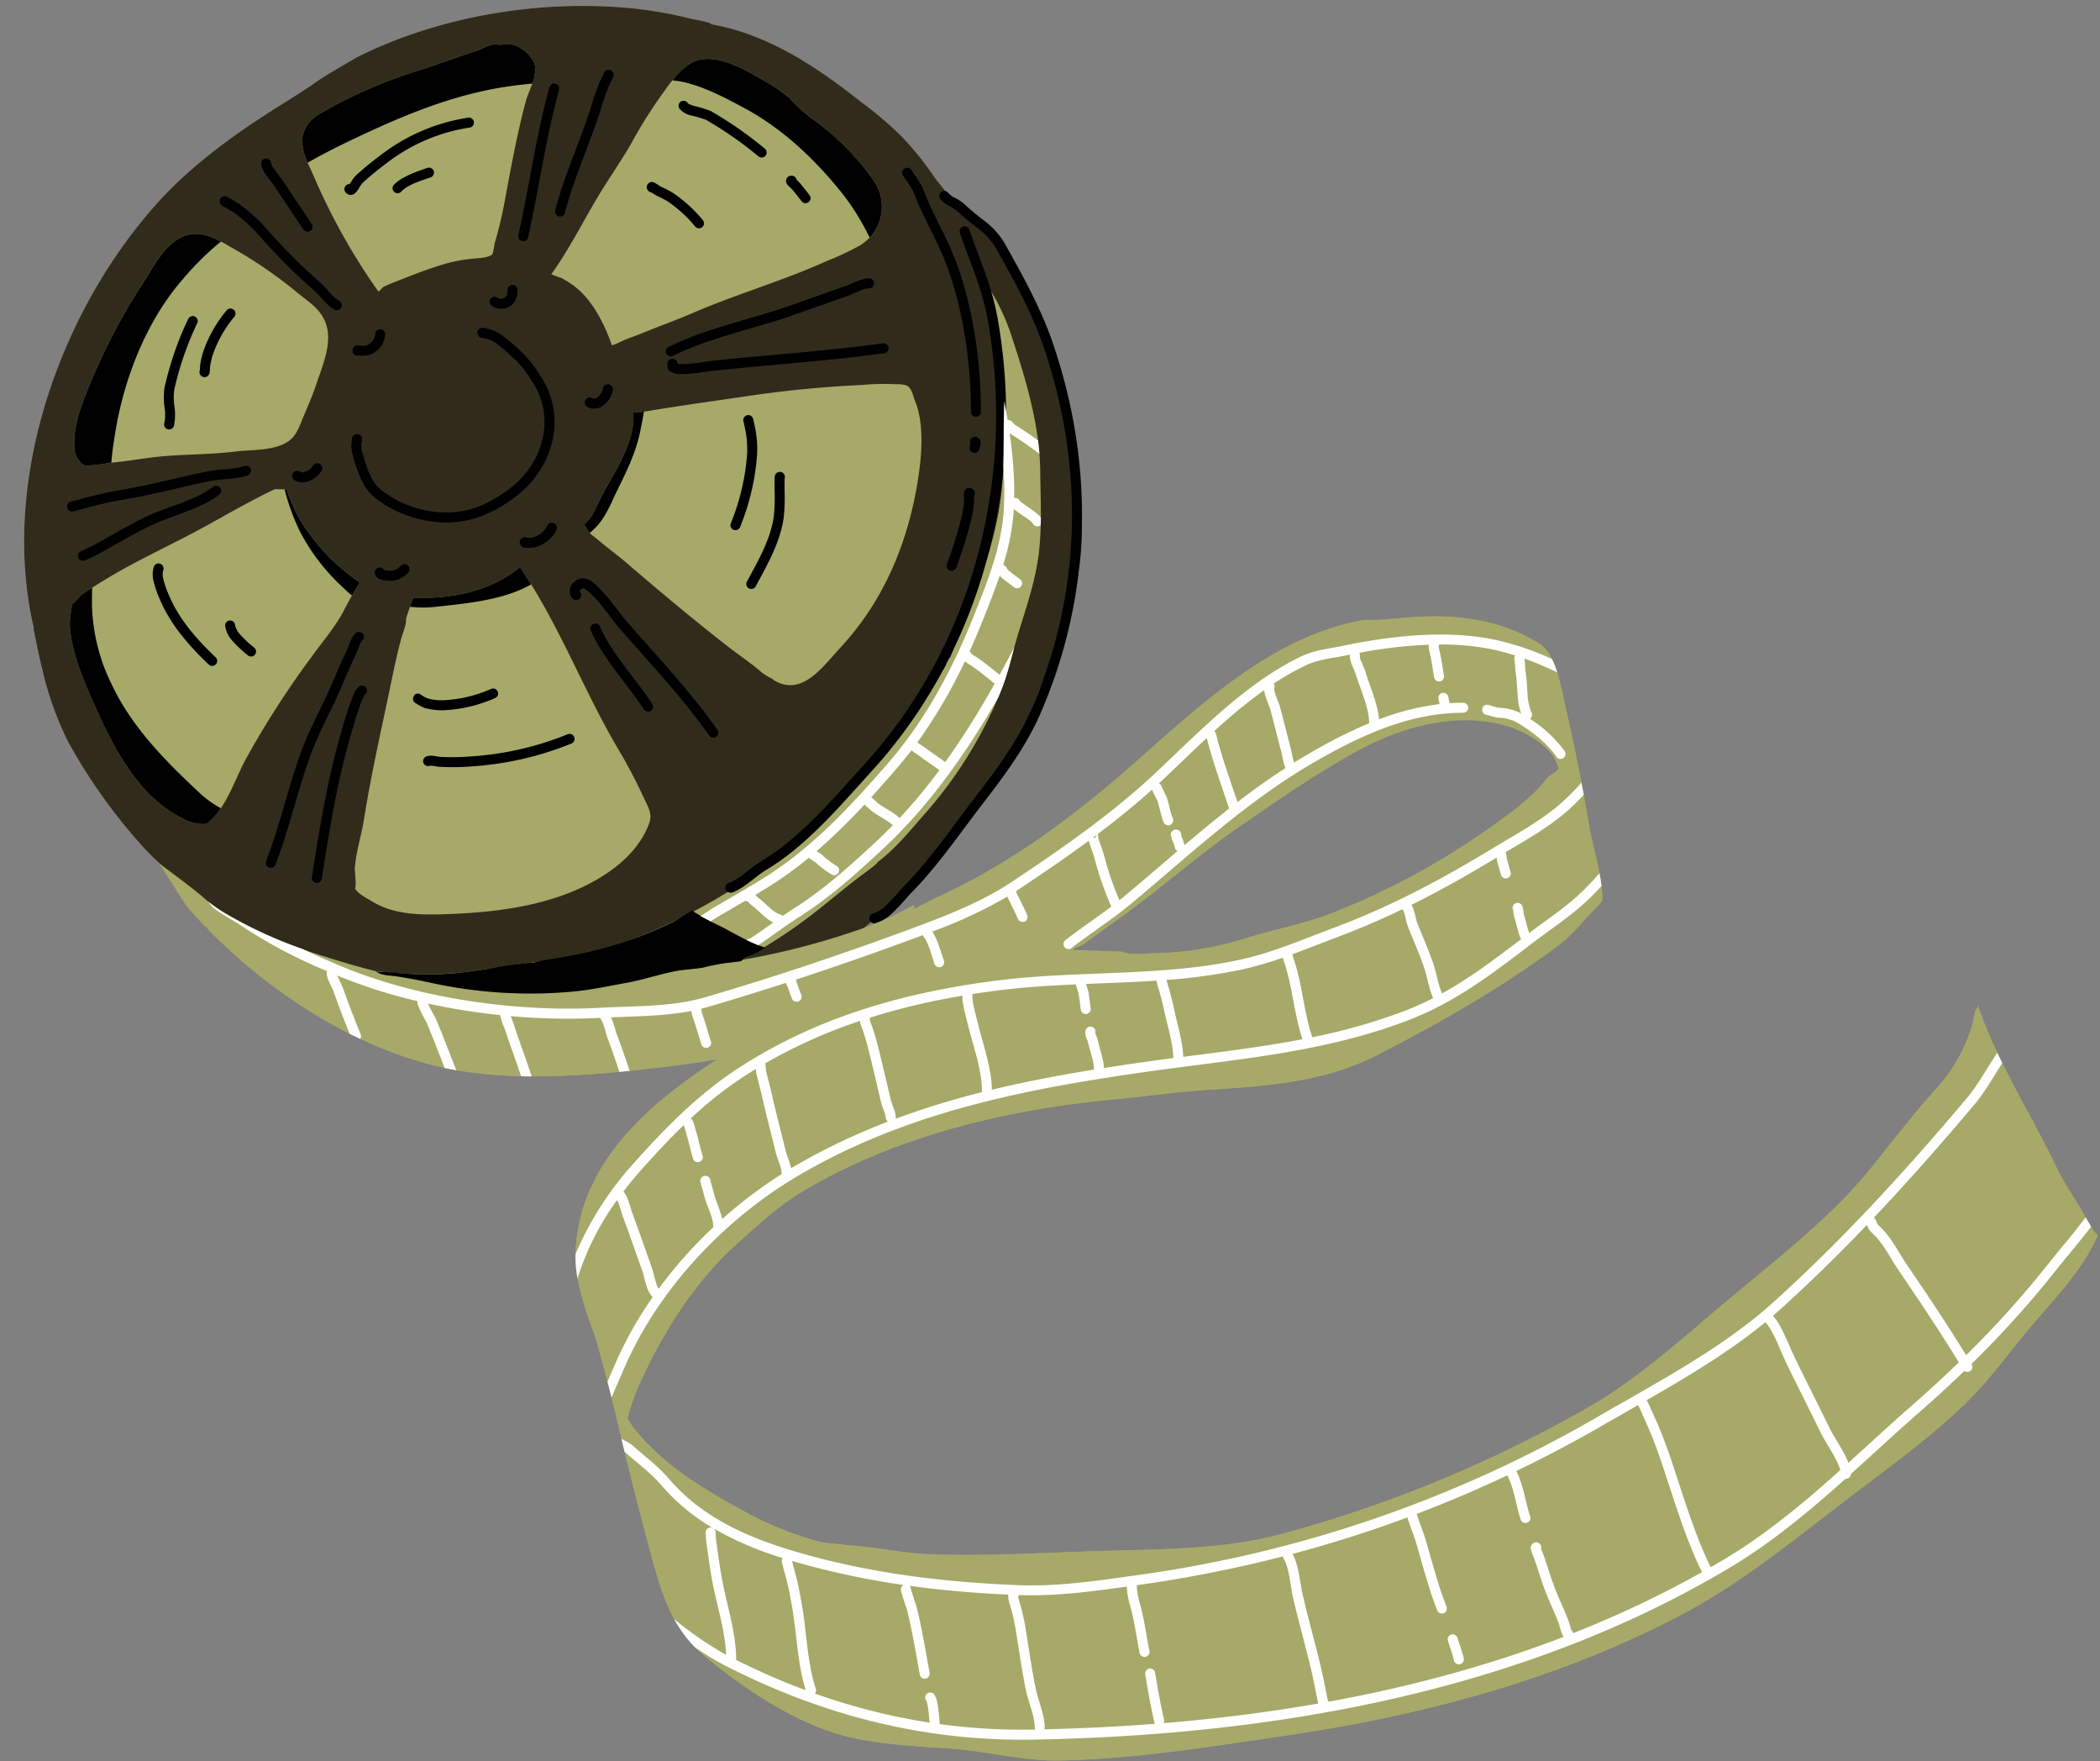<?xml version="1.0" encoding="UTF-8" standalone="no"?><svg xmlns="http://www.w3.org/2000/svg" xmlns:xlink="http://www.w3.org/1999/xlink" data-name="Layer 1" fill="#000000" height="415.9" preserveAspectRatio="xMidYMid meet" version="1" viewBox="-5.7 -1.4 496.0 415.9" width="496" zoomAndPan="magnify"><rect x="-5.7" y="-1.4" width="496.0" height="415.9" fill="#808080" stroke="none"/><g id="change1_1"><path d="M488.7,289.135c-.168-.3-.342-.587-.515-.881l0,0-.454-.768c-.34-.572-.679-1.146-1-1.727-2.139-3.836-4.746-7.393-6.639-11.364-4.026-8.443-8.961-16.778-13.144-25.333q-.315-.642-.622-1.285a108.223,108.223,0,0,1-4.816-11.557c-.122.367-.63.885-.717,1.285-.232,1.087-.406,2.18-.7,3.257a39,39,0,0,1-8.79,15.286c-5.428,6.02-10.456,12.666-15.566,18.954-9.541,11.737-23.319,22.158-34.907,31.931-9.886,8.339-20.158,17.629-31.432,24.013a304.807,304.807,0,0,1-72.768,29.994c-13.23,3.522-27.7,3.5-41.269,3.887-13.6.386-27.359,1.287-40.957.835-6.189-.206-12.165-1.525-18.3-2.047-.659-.055-1.591-.072-2.256-.182-2.18-.361-4.329-.292-6.5-.885a81.906,81.906,0,0,1-17.3-7.064c-7.154-3.9-15.245-8.629-21.125-14.317a48.739,48.739,0,0,1-5.134-5.585c-.405-.538-.826-1.352-1.291-2.073.06-.2.11-.368.136-.478a49.385,49.385,0,0,1,3.45-9.162c5.21-11.341,12.756-23.028,22.172-31.462,4.964-4.445,9.928-9.078,15.69-12.516,21.771-12.988,48.042-19.3,73.1-21.632,7.338-.682,14.707-1.78,22.044-2.265,14.007-.928,27.57-1.671,40.353-8.191,14.724-7.512,29.414-15.9,42.718-25.784,3.178-2.361,5.522-5.224,8.156-8.116.232-.255,2.452-2.372,2.452-2.777a30.758,30.758,0,0,0-.4-4.7l-.049-.3q-.1-.594-.21-1.186c-.008-.042-.014-.084-.023-.127h0c-.717-3.769-1.824-7.536-2.439-11.224q-.607-3.65-1.281-7.288h0q-.267-1.446-.543-2.89h0q-1.719-8.982-3.782-17.883a81.445,81.445,0,0,0-2.21-8.946l-.016-.047c-.184-.525-.383-1.036-.6-1.529l-.023-.055q-.162-.368-.336-.717l-.005-.011h0a8.693,8.693,0,0,0-2.966-3.607c-8.781-5.49-18.351-6.849-28.667-6.357-3.117.148-6.194.549-9.306.723-1.032.056-2.085,0-3.12,0-.18,0-1.36.176-1.346.193-21.292,4.259-37.8,20.069-53.427,33.821-14.311,12.594-29.274,23.73-46.655,31.632-1.636.743-3.348,1.744-5.062,2.577a3.447,3.447,0,0,0-.227-.9,14.329,14.329,0,0,1-2.682,1.476,60.891,60.891,0,0,1-8.964,3.92q.8-.669,1.6-1.345a1.179,1.179,0,0,0,1.026.266,9.608,9.608,0,0,0,4.059-2.442c1.757-1.6,3.4-3.668,4.566-4.856,6.4-6.555,11.618-14.314,17.211-21.538,4.973-6.426,9.918-13.221,13.18-20.736a117.471,117.471,0,0,0,9.035-33.783,57.361,57.361,0,0,0,.716-9.189c0-.337-.012-.673-.018-1.009A124.432,124.432,0,0,0,243,79.7c-2.849-8.34-7.127-15.987-11.369-23.57a17.978,17.978,0,0,0-4.6-5.2,61.632,61.632,0,0,1-4.872-4.054,10.875,10.875,0,0,0-2.329-1.557,4.613,4.613,0,0,1-1.542-1.129,1.166,1.166,0,0,0-.664-.451c-.088-.086-.18-.17-.267-.256.024-.028-2.107-2.676-2.285-2.946a72.328,72.328,0,0,0-7.854-9.76,85.558,85.558,0,0,0-9.445-8.029c-10.431-8.282-22.09-16.084-35.485-18.418-.032-.488-3.991-1.11-4.482-1.236A98.318,98.318,0,0,0,142.071.428C120.889-1.386,97.6,2.576,78.528,12.159l-5.935,3.49c-1.1.66-2.249,1.353-3.3,2.092-3.212,2.267-6.5,4.284-9.83,6.38C49.274,30.54,39.129,37.91,31.075,46.971,8,72.932-5.731,112.857,2.315,147.053c-.227-.295.072.742.124,1.109.1.7.281,1.393.42,2.087.42,2.1.871,4.183,1.395,6.262a76.334,76.334,0,0,0,6.127,17.245A131.381,131.381,0,0,0,28.275,198.8a46.914,46.914,0,0,0,4.445,4.315l-.858-.625c1.312,1.614,5.727,9.223,7.129,10.794A129.072,129.072,0,0,0,76.876,242.7v0c.052.026.1.05.157.075q1.14.57,2.293,1.112l.026.012h0a99.362,99.362,0,0,0,15.6,5.819c1.434.4,2.89.746,4.362,1.057v0c.08.017.161.03.242.047q1.191.248,2.4.461c.034.006.068.014.105.02h0a103.968,103.968,0,0,0,15.322,1.425h.17q1.114.024,2.233.033h.1A205.641,205.641,0,0,0,140.6,251.7h0l.639-.062.326-.032.695-.069.75-.076h0c2.986-.307,5.922-.643,8.782-.982,3.992-.473,7.961-1.073,11.92-1.732-16.629,10.764-32.854,25-33.47,45.845v.167l0,.006V295c0,.346,0,.693.006,1.039,0,.15.012.3.019.45.014.3.031.6.053.895q.019.245.042.489c.029.294.061.589.1.884.019.153.037.307.059.461.047.344.1.688.161,1.032.012.075.021.151.035.226v0a84.566,84.566,0,0,0,4.076,13.532c.267.854.533,1.707.767,2.566.767,2.8,1.528,5.619,2.265,8.446.114.439.225.879.338,1.318.664,2.577,1.308,5.158,1.91,7.733.331,1.417.674,2.831,1.012,4.246l-.011-.007.39,1.627.368,1.5h0q2.9,11.936,6.111,23.782c1.521,5.627,2.973,10.929,5.6,15.7l-.016-.012q.246.447.5.886l.088.143q.318.532.659,1.054c.068.105.136.21.2.315.252.377.512.75.784,1.119.052.075.112.148.168.222q.363.484.752.959c.069.085.137.17.207.254q.454.543.942,1.072c.074.08.15.157.226.239.127.135.251.271.382.406l.05.033c.206.21.4.42.618.63a110.941,110.941,0,0,0,10.481,8.2c7.48,5.315,17.1,10.59,26.05,12.529,7.346,1.592,15.319,2.022,22.811,2.519,8.741.577,17.6,3.027,26.367,2.833,17.834-.388,35.114-3.237,52.737-5.811,32.483-4.741,64.688-13.23,93.859-28.592,14.315-7.537,26.765-17.878,39.576-27.606,9.14-6.941,18.3-13.6,26.688-21.453,6.3-5.9,11.418-13.35,17.041-19.88,5.714-6.637,11.261-12.419,14.946-20.34C490.25,290.533,489,289.654,488.7,289.135ZM360.889,176.725c.337.43,1.743,3.03,1.445,3.482-.56.847-2.061,1.43-2.741,2.305-3.442,4.432-8.141,7.785-12.669,11.031a173.445,173.445,0,0,1-38.081,20.7c-6.582,2.566-13.524,3.8-20.211,5.918a78.164,78.164,0,0,1-21.641,3.558c-2.156.027-5.615.593-7.661-.378l-11.754-.411c.715-.659,1.931-.832,2.749-1.445,3.223-2.41,6.534-4.7,9.781-7.076,9.124-6.665,17.643-14.213,26.984-20.644,8.954-6.165,17.867-12.364,27.392-17.635,10.8-5.979,24.453-9.82,36.588-5.834C354.392,171.385,358.7,173.935,360.889,176.725Zm100.626,59.493-.125-.368a.266.266,0,0,1,.133.351Z" fill="#a7a968"/></g><g id="change2_1"><path d="M72.593,15.649c-1.1.66-2.249,1.353-3.3,2.092-3.212,2.267-6.5,4.284-9.83,6.38C49.274,30.54,39.129,37.91,31.075,46.971,8,72.932-5.731,112.857,2.315,147.053c-.227-.295.072.742.124,1.109.1.7.281,1.393.42,2.087.42,2.1.871,4.183,1.395,6.262a76.334,76.334,0,0,0,6.127,17.245A131.381,131.381,0,0,0,28.275,198.8a61.354,61.354,0,0,0,7.58,6.911c1.813,1.45,3.118,5.9,4.427,7.891.621.945,1.961,1.89,2.414,2.867-.58.532,1.158,1.814,1.5,2.154,2.041,2.008,4.678,3.756,6.922,5.551a106.5,106.5,0,0,0,32.595,17.552c31.963,10.607,69.782,1.154,99.266-12.719a23.9,23.9,0,0,0,3.054-1.795c2.571-1.986,5.267-3.8,7.819-5.811,11.026-8.69,21.378-18.509,29.66-29.9,4.012-5.513,8.107-10.87,11.1-17.038,2.345-4.835,3.8-10.032,6.055-14.882,4.966-10.661,9.248-23.676,9.154-35.521a137.891,137.891,0,0,0-6.151-39.383A120.316,120.316,0,0,0,231.55,57.737c-3.425-5.727-9.544-9.67-14.2-14.256.025-.027-2.106-2.676-2.284-2.946a72.391,72.391,0,0,0-7.854-9.76,85.569,85.569,0,0,0-9.446-8.029c-10.431-8.286-22.09-16.089-35.485-18.422-.032-.488-3.991-1.11-4.482-1.236A98.318,98.318,0,0,0,142.071.428C120.889-1.386,97.6,2.576,78.528,12.159" fill="#312b1c" fill-rule="evenodd"/></g><g id="change1_2"><path d="M91.866,139.723c8.888.389,18.232-1.411,25.24-7.189,9.276,13.511,15,29.144,23.351,43.2a119.612,119.612,0,0,1,5.869,11.187c1.159,2.53,2.2,3.859,1.179,6.448-2.323,5.917-7.313,10.158-12.7,13.2-10.777,6.093-23.956,7.582-36.121,7.935-5.537.161-11.525,0-16.368-2.975-1.213-.745-3.523-1.811-4.178-3.2.439-.56-.091-3.883-.031-4.733.279-3.911,1.569-7.749,2.179-11.61,1.8-11.362,4.446-22.669,6.755-33.939.588-2.872,1.256-5.772,2.012-8.606.332-1.243,1.312-3.45,1.15-4.785Zm-29.6-25.562c-.234.7.38,1.76.63,2.376a29.18,29.18,0,0,0,2.248,4.768,48.229,48.229,0,0,0,14.142,14.823c-.014-.024-1.126,1.871-1.2,1.994-.827,1.417-1.637,2.809-2.371,4.279-1.919,3.843-5.076,7.531-7.6,10.991a219.165,219.165,0,0,0-15.745,24.436c-2.637,4.872-4.558,11.466-8.99,15.121-.8.656-3.9-.116-4.7-.491a31.418,31.418,0,0,1-10.448-7.752c-5.551-6.419-8.838-13.388-12.243-21.082-2.379-5.374-4.958-11.75-5.195-17.677a34.482,34.482,0,0,1,.581-4.775c.7-.288,1.657-1.808,2.4-2.3,2.948-1.928,5.944-3.815,9.02-5.541,6.4-3.59,13.09-6.664,19.531-10.189,5.61-3.068,11.106-6.281,16.873-9.028Zm69.87,8.122c.454.11,1-.735,1.232-1,1.228-1.388,1.909-3.323,2.744-4.951,3.151-6.135,8.229-12.982,7.781-20.266-.012-.207,1.264-.128,1.438-.145,1.684-.172,3.41-.491,5.081-.757,7.087-1.132,14.223-2.12,21.332-3.161,8.7-1.275,17.355-2.086,26.141-2.494a54.276,54.276,0,0,1,7.961-.177,7.978,7.978,0,0,1,2.571.282c1.264.6,1.549,2.571,2.019,3.706,1.827,4.412,1.694,10.5,1.137,15.184-1.917,16.058-7.748,31.216-18.9,43.161-4.036,4.322-8.926,11.567-15.565,7.573-.052-.029-.549-.43-.668-.486a11.783,11.783,0,0,1-2.6-1.68c-2.374-2.041-5.022-3.786-7.494-5.709-8.246-6.416-16.293-13.164-24.215-19.975-2.213-1.9-4.6-3.582-6.8-5.5-.566-.49-1.889-1.283-2.152-2.021ZM15.433,108.54c-1.642.472-3.139-1.688-3.4-3.034-.664-3.424.428-8.2,1.626-11.387A145.267,145.267,0,0,1,27.932,65.662c2.146-3.273,4.226-7.5,7.428-9.928,4.726-3.584,8.874-1.492,13.385,1.181a106.433,106.433,0,0,1,15.294,10.39c2,1.72,4.417,3.181,5.986,5.345,3.638,5.013.845,11.16-.936,16.465-.95,2.833-2.155,5.567-3.3,8.33-.684,1.662-1.463,3.793-2.886,4.986-3.271,2.737-9.117,2.308-13.051,2.8-6.593.817-13.276.568-19.85,1.412-3.245.41-6.453.98-9.714,1.235a24,24,0,0,1-3.392.483Zm123.388-28.4c-.053.019-.057.029.009.027l-.009-.027c.123-.048.51-.147.665-.207a14.363,14.363,0,0,0,1.39-.617c1.469-.754,3.023-1.2,4.545-1.819,4.265-1.743,8.621-3.316,12.85-5.133,10.29-4.422,21.05-7.482,31.283-12.118a61.812,61.812,0,0,0,8.174-3.88,10.746,10.746,0,0,0,3.22-14.7,59.637,59.637,0,0,0-11.755-12.7c-1.953-1.65-4.324-3.082-6.131-4.864l-1.953-1.95c-.042-.4-.971-.887-1.236-1.1a34.688,34.688,0,0,0-4.172-2.842c-4.648-2.7-13.163-8.2-18.694-4.386a26.082,26.082,0,0,0-5.579,5.993A111.937,111.937,0,0,0,143.544,32.2c-2.194,3.908-4.814,7.609-7.163,11.429-4.051,6.588-7.355,13.447-11.869,19.724a23.1,23.1,0,0,0,2.361.883,21.249,21.249,0,0,1,4.213,2.873c3.672,3.407,6.1,8.35,7.737,13.028ZM111.952,9.173c-1.515-.465-3.748.991-5.155,1.442-4.424,1.42-8.763,3.082-13.2,4.49A112.779,112.779,0,0,0,72.32,24.054c-2.694,1.506-4.911,2.423-6.17,5.477-1.546,3.757,1.1,7.859,2.486,11.2A148.2,148.2,0,0,0,83.545,67.263c.314.458.875-.7,1.374-.942,1.112-.548,2.269-1,3.423-1.446,3.53-1.384,7.016-2.76,10.658-3.844a36.118,36.118,0,0,1,6.745-1.328c1.3-.13,3.593-.164,4.719-.934.389-.267.567-2.379.7-2.826a90.875,90.875,0,0,0,2.329-9.754c1.467-7.83,2.919-15.908,4.98-23.6.673-2.5,2.281-5.084,2.28-7.733,0-2.557-3.227-5.322-5.628-5.772ZM461.39,235.85l.125.368a.265.265,0,0,0-.108-.359ZM488.7,289.135c-.641-1.135-1.335-2.242-1.968-3.38-2.139-3.835-4.746-7.393-6.639-11.363-6.009-12.6-14.052-24.964-18.582-38.176-.122.367-.63.885-.717,1.285-.232,1.087-.406,2.18-.7,3.257a39,39,0,0,1-8.79,15.286c-5.428,6.02-10.456,12.666-15.566,18.954-9.541,11.737-23.319,22.158-34.907,31.931-9.886,8.339-20.158,17.629-31.432,24.013a304.807,304.807,0,0,1-72.768,29.994c-13.23,3.522-27.7,3.5-41.269,3.887-13.6.386-27.359,1.287-40.957.835-6.189-.206-12.165-1.525-18.3-2.047-.659-.055-1.591-.072-2.256-.182-2.18-.361-4.329-.292-6.5-.885a81.906,81.906,0,0,1-17.3-7.064c-7.154-3.9-15.245-8.629-21.125-14.317a48.739,48.739,0,0,1-5.134-5.585c-.405-.538-.826-1.352-1.291-2.073.06-.2.11-.368.136-.478a49.385,49.385,0,0,1,3.45-9.162c5.21-11.341,12.756-23.028,22.172-31.462,4.964-4.445,9.928-9.078,15.69-12.516,21.771-12.988,48.042-19.3,73.1-21.632,7.338-.682,14.707-1.78,22.044-2.265,14.007-.928,27.57-1.671,40.353-8.191,14.724-7.512,29.414-15.9,42.718-25.784,3.178-2.361,5.522-5.224,8.156-8.116.232-.255,2.452-2.372,2.452-2.777,0-5.845-2.163-11.789-3.122-17.541-1.57-9.419-3.463-18.772-5.606-28.061-1-4.318-2.117-12.387-6.156-14.911-8.781-5.49-18.351-6.849-28.667-6.358-3.117.149-6.194.55-9.306.723-1.032.057-2.085,0-3.12,0-.18,0-1.36.177-1.346.194-21.292,4.258-37.8,20.069-53.427,33.821-14.311,12.594-29.274,23.73-46.655,31.632-1.636.743-3.348,1.744-5.062,2.577a3.444,3.444,0,0,0-.227-.905,14.276,14.276,0,0,1-2.682,1.477,61.943,61.943,0,0,1-9.22,4.014,176.446,176.446,0,0,1-28.651,7.493,119.549,119.549,0,0,0,17.182-11.18c3.847-3.015,7.6-6.223,11.514-9.122.439-.325,3.5-2.539,3.364-2.8,4.271-3.181,7.743-7.525,11.229-11.492a100.88,100.88,0,0,0,18.267-29.869c1.45-3.806,2.3-7.86,3.467-11.761,1.853-6.223,4-12.116,4.946-18.593.99-6.756.571-13.748.5-20.549-.108-10.738-3.351-21.572-6.68-31.678a51.681,51.681,0,0,0-4.177-9.576c-.585-1-1.3-1.961-1.937-2.926-.318-.48-.873-1.494-.873-1.494l1.038,3.149c.692,2.1.87,4.362,1.383,6.507,1.537,6.418,3.017,13.236,2.748,19.883-.288,7.1.112,14.135-.683,21.226-1.132,10.1-4.557,19.877-8.544,29.09-1.386,3.2-2.257,6.762-3.593,9.892-.82-.1-.757,1.473-1.217,2.16-1.48,2.214-2.933,4.456-4.414,6.67a169.485,169.485,0,0,1-21.068,26.279c-15.276,15.231-35.986,27.984-56.664,34.148-6.375,1.9-13.018,2.242-19.545,3.184-6.8.982-13,2.263-19.915,2.253a102.724,102.724,0,0,1-13.094-.806q-5.675-1.451-11.3-3.254a112.081,112.081,0,0,1-24.233-10.5,34.585,34.585,0,0,1-4.847-3.548c-2.355-2.063-5.75-4.532-8.458-6.583l-2.055-1.5c1.312,1.614,5.728,9.223,7.13,10.794,14.788,16.571,34.461,30.463,55.96,36.431,17.773,4.933,38.8,2.9,56.838.761,3.993-.472,7.962-1.072,11.92-1.731-16.629,10.764-32.853,25-33.47,45.845-.191,6.5,2.257,13.026,4.55,19.42.267.853.533,1.707.767,2.566,1.586,5.786,3.149,11.656,4.513,17.5q3.658,15.658,7.871,31.153c2.356,8.705,4.523,16.639,11.172,23.014a110.941,110.941,0,0,0,10.481,8.2c7.479,5.315,17.1,10.591,26.05,12.529,7.346,1.592,15.318,2.022,22.81,2.519,8.741.577,17.6,3.027,26.368,2.833,17.834-.388,35.114-3.237,52.737-5.811,32.478-4.742,64.683-13.231,93.854-28.593,14.315-7.537,26.765-17.878,39.576-27.606,9.14-6.941,18.3-13.6,26.688-21.453,6.3-5.9,11.418-13.35,17.041-19.88,5.714-6.637,11.261-12.419,14.946-20.34C490.25,290.533,489,289.654,488.7,289.135ZM250.326,221.483c3.223-2.41,6.534-4.7,9.781-7.076,9.124-6.665,17.643-14.213,26.984-20.644,8.954-6.165,17.867-12.364,27.392-17.635,10.8-5.979,24.453-9.82,36.588-5.834,3.321,1.091,7.627,3.641,9.818,6.431.337.43,1.743,3.03,1.445,3.482-.56.847-2.061,1.43-2.741,2.305-3.442,4.432-8.141,7.785-12.669,11.031a173.445,173.445,0,0,1-38.081,20.7c-6.582,2.566-13.524,3.8-20.211,5.918a78.164,78.164,0,0,1-21.641,3.558c-2.156.027-5.615.593-7.661-.378l-11.754-.411C248.292,222.27,249.508,222.1,250.326,221.483Z" fill="#a7a968" fill-rule="evenodd"/></g><g id="change3_1"><path d="M82.98,227.95c1.638.305,3.358.148,5.025.382a68.089,68.089,0,0,0,7.546.355,57.8,57.8,0,0,0,7.933-.463c2.9-.32,5.776-.761,8.646-1.308,2.551-.487,5.084-.675,7.584-1.03.262.22,1.879-.31,2.212-.371,2.334-.426,4.67-.78,7.006-1.207a92.967,92.967,0,0,0,24.115-7.881c1.649-.8,3.1-1.926,4.7-2.8a56.81,56.81,0,0,0,6.987,3.823c3.259,1.719,6.726,3.792,10.222,4.9,0-.007-.605.429-.66.466-.412.28-.839.516-1.27.754-.945.52-3.065,1.123-3.7,2.05a.561.561,0,0,0-.27-.007,3.687,3.687,0,0,1-.724.1c-.7.04-1.376.213-2.08.249a46.773,46.773,0,0,0-5.846,1.123c-2.075.381-4.209.42-6.289.8-3.846.7-7.661,2.032-11.549,2.744-4.194.768-8.39,1.679-12.654,2.1a109.993,109.993,0,0,1-33.933-2.066c-2.7-.586-5.425-1.131-8.149-1.517-1.132-.157-3.29-.218-4.214-.854m117.446-11.692a9.6,9.6,0,0,0,4.059-2.442c1.757-1.6,3.4-3.668,4.566-4.856,6.4-6.555,11.618-14.314,17.211-21.538,4.973-6.426,9.918-13.221,13.18-20.736,12.216-28.126,12.74-58.6,2.923-87.338-2.849-8.341-7.127-15.988-11.369-23.571a17.961,17.961,0,0,0-4.6-5.2,61.464,61.464,0,0,1-4.872-4.055,10.912,10.912,0,0,0-2.329-1.557,4.613,4.613,0,0,1-1.542-1.129,1.18,1.18,0,0,0-1.921,1.372,5.918,5.918,0,0,0,1.832,1.543,11.9,11.9,0,0,1,2.291,1.442,64.27,64.27,0,0,0,5.048,4.212,15.73,15.73,0,0,1,4.036,4.527c4.172,7.459,8.391,14.976,11.194,23.18,9.625,28.174,9.123,58.058-2.854,85.639-3.185,7.335-8.028,13.958-12.882,20.229-5.536,7.154-10.7,14.844-17.033,21.335-1.136,1.163-2.745,3.192-4.465,4.761a7.226,7.226,0,0,1-2.973,1.88,1.181,1.181,0,0,0,.464,2.316l.041-.009Zm-34.281-9.573a1.182,1.182,0,0,0-.63,2.175,1.527,1.527,0,0,0,1.289.1,12.888,12.888,0,0,0,2.05-1.088c2.1-1.33,3.857-3.044,6-4.332,9.45-5.675,17.374-15.145,24.732-23.22,26.146-28.69,36.522-69.057,29.648-107.2-1.331-7.381-4.227-13.624-6.616-20.618a1.181,1.181,0,0,0-2.235.765h0c2.35,6.877,5.218,13.013,6.527,20.272,6.743,37.421-3.415,77.035-29.071,105.187-7.21,7.913-14.943,17.225-24.2,22.786-2.16,1.3-3.936,3.022-6.049,4.361-.148.1-1.18.664-1.444.806Zm-86.3-44.406a1.18,1.18,0,0,0-1.225-2.012A3.646,3.646,0,0,0,78,162.192a76.037,76.037,0,0,0-3.059,9.134c-3.269,11.177-5.185,22.891-6.972,34.4a1.18,1.18,0,1,0,2.333.362c1.771-11.406,3.665-23.018,6.906-34.1.433-1.482,1.534-5.44,2.525-7.877A14.192,14.192,0,0,1,80.478,162.63Zm-2.11-14.561a4.75,4.75,0,0,0-1.155,1.672c-.359.782-.651,1.7-.9,2.194-1.532,3.115-2.808,6.318-4.216,9.487-2.252,5.069-4.969,9.918-6.843,15.151-2.991,8.352-4.88,16.985-8.069,25.293a1.181,1.181,0,1,0,2.181.9l.023-.06c3.194-8.327,5.09-16.975,8.087-25.345,1.854-5.177,4.551-9.97,6.779-14.988,1.395-3.142,2.658-6.316,4.177-9.4.25-.511.554-1.448.923-2.25a2.384,2.384,0,0,1,.487-.817,1.181,1.181,0,0,0-1.477-1.842ZM16.077,137.385c-.05,1.431-.053,2.868-.049,4.3a44.745,44.745,0,0,0,4.73,18.693c4.738,9.947,12.416,17.712,20.317,25.12a24.057,24.057,0,0,0,5.394,3.958,16.336,16.336,0,0,1-3.1,3.5c-.794.656-3.895-.116-4.7-.491a31.414,31.414,0,0,1-10.449-7.754c-5.551-6.419-8.838-13.388-12.243-21.082-2.379-5.374-4.958-11.75-5.195-17.677a34.482,34.482,0,0,1,.581-4.775c.7-.288,1.657-1.808,2.4-2.3Q14.919,138.125,16.077,137.385Zm79.8,42.028a7.012,7.012,0,0,1,.739.044c.581.082,1.165.205,1.51.221a55.775,55.775,0,0,0,7.549-.1,75.4,75.4,0,0,0,23.646-5.424,1.181,1.181,0,0,0-.921-2.174h0a73.085,73.085,0,0,1-22.926,5.245,53.846,53.846,0,0,1-7.23.1c-.451-.023-1.343-.25-2.047-.276a2.775,2.775,0,0,0-1.33.235,1.181,1.181,0,0,0,1.011,2.133Zm35.42-41.021c-.157-.213.021-.441.2-.6.222-.206.545-.386.818-.205,3.207,2.139,6.034,6.807,8.577,9.713,7.024,8.028,14.865,16.335,20.945,25.021a1.181,1.181,0,0,0,1.934-1.355c-6.128-8.753-14.024-17.132-21.1-25.221-2.664-3.044-5.683-7.882-9.045-10.122a3.028,3.028,0,0,0-3.738.442,2.745,2.745,0,0,0-.476,3.745,1.18,1.18,0,1,0,1.954-1.325c-.02-.03-.042-.059-.065-.088Zm2.549,9.114c2.857,6.641,8.605,12.528,12.512,18.585a1.181,1.181,0,1,0,1.984-1.281c-3.84-5.95-9.519-11.712-12.327-18.238a1.181,1.181,0,1,0-2.169.934ZM92.6,164.732a12.692,12.692,0,0,0,1.927,1.023,15.252,15.252,0,0,0,4.317.574,33.866,33.866,0,0,0,12.368-2.876,1.18,1.18,0,1,0-.892-2.186,31.478,31.478,0,0,1-11.477,2.7,12.844,12.844,0,0,1-3.632-.472,10.279,10.279,0,0,1-1.621-.928,1.122,1.122,0,0,0-1.2-.036c-.026.014-1.193,1.23-.01,2.076a1.147,1.147,0,0,0,.222.124ZM30.645,132.418a6.343,6.343,0,0,0-.068,3.459,25.565,25.565,0,0,0,1.514,4.335c2.466,5.877,6.929,10.974,11.515,15.318a1.18,1.18,0,1,0,1.623-1.714c-4.352-4.124-8.622-8.941-10.961-14.518a23,23,0,0,1-1.382-3.917,3.956,3.956,0,0,1-.029-2.134,1.181,1.181,0,0,0-2.212-.829ZM47.475,146.4a6.7,6.7,0,0,0,1.636,3.431,29.6,29.6,0,0,0,3.7,3.5,1.181,1.181,0,1,0,1.537-1.793,26.832,26.832,0,0,1-3.411-3.2,4.316,4.316,0,0,1-1.113-2.168,1.181,1.181,0,0,0-2.35.235Zm43.658-4.513.735-2.166c8.888.389,18.232-1.411,25.24-7.189q1.374,2,2.651,4.064c-6.349,3.639-14.93,4.479-22.026,5.233a26.689,26.689,0,0,1-6.6.058ZM61.52,114.152l.741.011c-.235.7.38,1.76.63,2.376a29.259,29.259,0,0,0,2.247,4.768A48.22,48.22,0,0,0,79.281,136.13c-.015-.024-1.127,1.872-1.2,1.994q-.326.558-.646,1.111c-.96-.756-1.905-1.69-2.148-1.922a48.258,48.258,0,0,1-10.006-12.95A50.839,50.839,0,0,1,61.52,114.15Zm118.1-2.574a1.18,1.18,0,0,0-.326-1.236,1.127,1.127,0,0,0-1.058-.287,1.156,1.156,0,0,0-.751.52,1.484,1.484,0,0,0-.21.633c-.03.274-.024.831-.024.887v2.579a40.245,40.245,0,0,1-.2,5.962c-.829,5.57-3.745,10.464-6.356,15.338a1.181,1.181,0,0,0,2.081,1.115c2.737-5.111,5.741-10.265,6.612-16.105a42.759,42.759,0,0,0,.221-6.31V112.1ZM85.027,133.216a1.181,1.181,0,0,0-2.175.868,1.839,1.839,0,0,0,.856,1.13,4.665,4.665,0,0,0,1.831.474,5.742,5.742,0,0,0,5.229-1.938,1.181,1.181,0,0,0-1.844-1.476,3.436,3.436,0,0,1-3.16,1.064C85.6,133.322,85.2,133.249,85.027,133.216Zm139.3-17.447a1.179,1.179,0,0,0-.087-1.481,1.287,1.287,0,0,0-1.06-.473,1.188,1.188,0,0,0-1.006.593,1.765,1.765,0,0,0-.233.826c-.025.478.105,1.405.07,1.843a26.324,26.324,0,0,1-.62,3.7,98.829,98.829,0,0,1-3.455,11.058,1.181,1.181,0,1,0,2.231.776,101.231,101.231,0,0,0,3.53-11.322,28.627,28.627,0,0,0,.668-4.031c.024-.306-.011-1.028-.038-1.49Zm-179.68-2.24c-3.817,3-9.871,4.5-14.293,6.394-5.871,2.519-11.157,6.276-16.96,8.861a1.181,1.181,0,0,0,.959,2.158c5.8-2.582,11.073-6.336,16.931-8.848,4.6-1.972,10.855-3.6,14.82-6.707a1.181,1.181,0,0,0-1.457-1.858Zm74.186,12.084a1.18,1.18,0,0,0-1.694,1.451,1.444,1.444,0,0,0,1.085.86,8.55,8.55,0,0,0,2.237-.064,7.751,7.751,0,0,0,5.2-4.027,1.18,1.18,0,1,0-2.024-1.214,5.493,5.493,0,0,1-3.633,2.922c-.088.018-.889.059-1.176.072ZM146.39,95.794c-.253,1.531-.543,3.054-.857,4.588-1.007,4.94-3.116,9.288-5.332,13.774-1.754,3.556-2.919,7.02-5.948,9.708-.191.169-.413.382-.659.622a1.842,1.842,0,0,1-.419-.616l-1.039-1.589c.453.11,1-.734,1.232-1,1.227-1.388,1.908-3.323,2.744-4.95,3.151-6.136,8.228-12.983,7.78-20.267-.012-.207,1.265-.128,1.438-.145.349-.034.7-.076,1.06-.124Zm23.524,2.358c.037.167.439,1.994.484,2.256a23.56,23.56,0,0,1,.368,5.309,53.514,53.514,0,0,1-3.856,16.464,1.18,1.18,0,1,0,2.192.877,55.931,55.931,0,0,0,4.021-17.209,25.913,25.913,0,0,0-.4-5.846c-.053-.294-.437-2.093-.525-2.44a1.254,1.254,0,0,0-.241-.509,1.182,1.182,0,0,0-1.662-.175.8.8,0,0,0-.07.061,1.18,1.18,0,0,0-.314,1.212Zm-92.5,4.562a9.934,9.934,0,0,0-.139,1.1,10.721,10.721,0,0,0,.568,3.128c1.01,3.232,2.226,7.013,5.024,9.211,7.477,5.877,18.673,7.853,27.4,3.326a32.014,32.014,0,0,0,8.662-6.095c7.114-7.535,8.62-18.12,2.593-26.657a27.294,27.294,0,0,0-4.08-5.069,39.73,39.73,0,0,0-4.866-4.064,9.358,9.358,0,0,0-4.234-1.581,1.181,1.181,0,1,0-.229,2.351l.032,0a7.968,7.968,0,0,1,3.949,1.765c1.376,1.019,2.635,2.262,3.768,3.281A25.164,25.164,0,0,1,119.6,88.09c5.353,7.584,3.94,16.98-2.381,23.673a29.656,29.656,0,0,1-8.032,5.622c-7.924,4.107-18.072,2.244-24.858-3.087-2.427-1.907-3.352-5.256-4.229-8.059a8.316,8.316,0,0,1-.46-2.424c0-.274.148-.865.18-1.166a1.708,1.708,0,0,0-.037-.637,1.188,1.188,0,0,0-.441-.637,1.152,1.152,0,0,0-.821-.231,1.268,1.268,0,0,0-1.1,1.57ZM12.069,119.228c.455-.1,1.326-.309,1.651-.413.979-.315,1.985-.542,2.982-.8,2.847-.723,5.754-1.266,8.646-1.78,6.3-1.117,12.371-2.8,18.633-4.04,2.794-.551,6.109-.392,8.81-1.312a1.181,1.181,0,0,0-.734-2.245l-.027.009c-2.608.889-5.811.7-8.506,1.232-6.248,1.233-12.31,2.918-18.59,4.033-2.948.525-5.912,1.078-8.816,1.816-1.045.263-2.1.5-3.125.836-.528.17-1.932.462-2.121.546a1.13,1.13,0,0,0-.711,1.243,1.217,1.217,0,0,0,1.374,1.035A1.172,1.172,0,0,0,12.069,119.228Zm53.309-9.095-.057-.029a1.179,1.179,0,0,0-1.09-.3,1.129,1.129,0,0,0-.8.643,1.153,1.153,0,0,0-.068.861,1.312,1.312,0,0,0,.525.691,4.941,4.941,0,0,0,.992.447,4.527,4.527,0,0,0,1.536-.01,6.069,6.069,0,0,0,3.808-2.6,1.182,1.182,0,1,0-1.994-1.268,3.636,3.636,0,0,1-2.279,1.552,1.866,1.866,0,0,1-.573.01Zm113.368,2.232a1.2,1.2,0,0,1-.549-.011,1.176,1.176,0,0,1-.5-.271,1.054,1.054,0,0,0,1.044.282ZM65.425,111.7a1.187,1.187,0,0,1-.582.392,1.07,1.07,0,0,0,.58-.392ZM20.6,107.849l-.309.024a24,24,0,0,1-3.392.483l-1.466.184c-1.642.472-3.138-1.688-3.4-3.034-.664-3.424.428-8.2,1.626-11.387A145.216,145.216,0,0,1,27.935,65.662c2.145-3.273,4.225-7.5,7.427-9.928,3.936-2.985,7.472-2.033,11.15-.087q-.352.263-.7.542a69.493,69.493,0,0,0-8.535,8.585c-8.325,9.615-13.591,23-15.662,35.439C21.191,102.756,20.78,105.286,20.6,107.849Zm202.875-4.438a5.158,5.158,0,0,0-.183.937,1.181,1.181,0,0,0,2.362.045c.018-.061.221-.745.257-1.007a1.545,1.545,0,0,0-.08-.791,1.251,1.251,0,0,0-.516-.616,1.278,1.278,0,0,0-1-.157,1.182,1.182,0,0,0-.892,1.411A1.252,1.252,0,0,0,223.477,103.411Zm.95.734a.854.854,0,0,0,.189.011,1.124,1.124,0,0,0,.216-.03,1.15,1.15,0,0,1-.405.019ZM79.4,103.21l-.025.024.049-.053Zm-44.02-4.054a13.11,13.11,0,0,0,.126-4.556,14.424,14.424,0,0,1-.048-3.97A73.6,73.6,0,0,1,40.9,74.891a1.181,1.181,0,0,0-2.152-.973h0a76.019,76.019,0,0,0-5.6,16.257,16.855,16.855,0,0,0,.012,4.641,10.705,10.705,0,0,1-.047,3.7,1.18,1.18,0,0,0,2.273.638Zm174.3-60.193a1.178,1.178,0,0,0-.734-.694,1.134,1.134,0,0,0-.865.05,1.191,1.191,0,0,0-.584,1.58l.023.047c.141.291,1.282,1.9,1.4,2.055a13.777,13.777,0,0,1,1.7,3.377c1.691,4.223,4.055,8.361,5.918,12.554,5.013,11.278,7.088,25.7,7.088,37.939a1.181,1.181,0,0,0,2.361,0c0-12.554-2.151-27.334-7.29-38.9-1.851-4.167-4.2-8.276-5.883-12.473a16.224,16.224,0,0,0-2.03-3.949C210.707,40.442,209.857,39.212,209.685,38.963ZM134.346,92.714c-.139-.061-.488-.215-.531-.224a1.193,1.193,0,0,0-.509,2.33,3.672,3.672,0,0,0,.583.215,3.755,3.755,0,0,0,2.052-.2,5.647,5.647,0,0,0,3.1-4.207,1.18,1.18,0,0,0-2.346-.262,3.058,3.058,0,0,1-1.666,2.289A1.308,1.308,0,0,1,134.346,92.714Zm.091.137a1.174,1.174,0,0,1,.256.4A1.04,1.04,0,0,0,134.437,92.851ZM41.5,86.023a1.121,1.121,0,0,0-.071.24,1.183,1.183,0,0,0,.956,1.37,1.134,1.134,0,0,0,1.316-.706,2.108,2.108,0,0,0,.141-.547c.044-.345.072-1.12.074-1.213a16.993,16.993,0,0,1,.9-3.523,28.7,28.7,0,0,1,4.845-8.257A1.181,1.181,0,1,0,47.819,71.9h0a31.066,31.066,0,0,0-5.232,8.94,19.314,19.314,0,0,0-1.021,4.05C41.557,84.974,41.511,85.754,41.5,86.023Zm112.835-1.507a1.127,1.127,0,0,0-.015-.259,1.189,1.189,0,0,0-.676-.8,1.2,1.2,0,0,0-.855-.065,1.18,1.18,0,0,0-.83,1.448l.016.053a2.234,2.234,0,0,0,.01.56,1.34,1.34,0,0,0,.336.618,3.93,3.93,0,0,0,2.476.86c2.834.105,5.837-.56,8.644-.853,13.217-1.382,26.578-2.257,39.742-4.062a1.181,1.181,0,0,0-.3-2.342l-.021,0c-13.138,1.8-26.475,2.672-39.667,4.052-2.7.282-5.583.945-8.308.843A3.923,3.923,0,0,1,154.332,84.516Zm-.993,1.168a1.133,1.133,0,0,1-.385.017,1.061,1.061,0,0,0,.385-.017Zm-111.215-.3a1.141,1.141,0,0,1,.325-.087,1.129,1.129,0,0,1,.348.01,1.112,1.112,0,0,0-.673.077Zm157.385-21.06c-1.778.04-4.025,1.3-5.68,1.881-4.324,1.522-8.646,3.061-12.974,4.582-9.368,3.291-19.678,5.3-28.611,9.708a1.181,1.181,0,1,0,1.044,2.118c8.846-4.363,19.069-6.337,28.35-9.6q6.494-2.283,12.975-4.583c.794-.278,1.726-.731,2.671-1.118a6.82,6.82,0,0,1,2.277-.63,1.181,1.181,0,1,0-.052-2.361ZM79.079,82.55c.169.019.372.039.465.039a6.179,6.179,0,0,0,2.151-.235,5.53,5.53,0,0,0,3.593-4.79,1.181,1.181,0,1,0-2.361,0,3.032,3.032,0,0,1-2.039,2.571,3.854,3.854,0,0,1-1.345.094c-.157,0-.5-.066-.672-.07a1.388,1.388,0,0,0-.635.125,1.12,1.12,0,0,0-.685,1.078,1.152,1.152,0,0,0,.466.963A1.174,1.174,0,0,0,79.079,82.55ZM48.251,45.312a1.163,1.163,0,0,0-.265-.214,1.183,1.183,0,0,0-1.618.416A1.147,1.147,0,0,0,46.4,46.8a1.583,1.583,0,0,0,.457.44c.254.166.763.392.84.434a19.169,19.169,0,0,1,2.09,1.312A34.436,34.436,0,0,1,55.751,54.5,138.443,138.443,0,0,0,68.458,67.179c1.529,1.342,3.069,3.621,4.85,4.555a1.181,1.181,0,0,0,1.1-2.09,8.373,8.373,0,0,1-2.08-1.806c-.787-.859-1.549-1.765-2.309-2.434A136.1,136.1,0,0,1,57.528,52.945a36.745,36.745,0,0,0-6.377-5.887A21.436,21.436,0,0,0,48.8,45.582ZM112.187,69.1c-.108-.067-.444-.275-.5-.3a1.118,1.118,0,0,0-.945-.06,1.091,1.091,0,0,0-.781,1.072,1.181,1.181,0,0,0,.665,1.1,7.3,7.3,0,0,0,.782.426,4.49,4.49,0,0,0,2.374.009c2.029-.563,2.756-2.433,2.756-4.261a1.181,1.181,0,1,0-2.361,0c0,.806-.134,1.739-1.027,1.987a2.024,2.024,0,0,1-.963.029Zm11.886-49.944c-3.126,11.382-4.783,23.413-7.336,34.957a1.181,1.181,0,1,0,2.306.51h0c2.545-11.5,4.193-23.5,7.307-34.843a1.181,1.181,0,0,0-2.277-.624Zm29.077-1.569c.226.023.451.049.672.074,5.5.645,11.919,4.08,16.762,6.724,9.1,4.969,16.817,12.473,23.194,20.588a57.426,57.426,0,0,1,5.921,9.744,10.744,10.744,0,0,0,1.248-13.051,59.658,59.658,0,0,0-11.754-12.7c-1.954-1.65-4.324-3.082-6.132-4.864l-1.953-1.95c-.042-.4-.97-.887-1.235-1.1a34.658,34.658,0,0,0-4.172-2.843c-4.648-2.7-13.163-8.2-18.694-4.386a19.2,19.2,0,0,0-3.857,3.76ZM55.978,37.321a5.5,5.5,0,0,0,.97,2.3c.614.928,1.428,1.854,1.836,2.466,2.383,3.576,4.787,7.137,7.179,10.7a1.181,1.181,0,0,0,1.962-1.315c-2.391-3.568-4.794-7.126-7.175-10.7-.409-.611-1.22-1.537-1.832-2.462a3.11,3.11,0,0,1-.591-1.227,1.18,1.18,0,1,0-2.351.214l0,.018Zm92.175,6.734c.394.25,1.066.671,1.347.809a26.854,26.854,0,0,1,2.406,1.233,30.568,30.568,0,0,1,6.6,6.015,1.18,1.18,0,0,0,1.773-1.558,32.936,32.936,0,0,0-7.131-6.465,29.174,29.174,0,0,0-2.614-1.347c-.352-.171-1.073-.676-1.445-.892a2.173,2.173,0,0,0-.535-.232,1.136,1.136,0,0,0-1.2.386,1.189,1.189,0,0,0,.066,1.647A1.173,1.173,0,0,0,148.153,44.055Zm-11.3-27.943c-.125.236-.611,1.147-.63,1.2a55.039,55.039,0,0,0-2.243,6.254c-2.581,8.344-6.35,16.227-8.538,24.7a1.181,1.181,0,0,0,2.287.59c2.18-8.44,5.937-16.286,8.506-24.595a53.02,53.02,0,0,1,2.126-5.945,13.634,13.634,0,0,0,.75-1.47,1.475,1.475,0,0,0-.052-1.2,1.18,1.18,0,0,0-2.2.473ZM48.565,46.159a1.174,1.174,0,0,1-.163.557A1.128,1.128,0,0,0,48.565,46.159Zm133.89-5.1a1.183,1.183,0,0,0-.99-.955,1.26,1.26,0,0,0-1.11.31,1.167,1.167,0,0,0-.372,1.178,1.732,1.732,0,0,0,.38.718c.281.332.941.88,1.192,1.191.7.868,1.4,1.732,2.07,2.624a1.181,1.181,0,0,0,1.882-1.427c-.688-.907-1.4-1.791-2.113-2.676C183.22,41.8,182.76,41.35,182.455,41.056ZM76.889,42.067a1.181,1.181,0,0,0-1.055,1.821,1.531,1.531,0,0,0,.923.692,1.558,1.558,0,0,0,1.462-.411,5.71,5.71,0,0,0,.876-1.136A6.9,6.9,0,0,1,79.93,41.8c1.772-1.618,3.627-3.128,5.549-4.565a42.464,42.464,0,0,1,19.7-8.5,1.181,1.181,0,1,0-.293-2.343l-.041.006a44.762,44.762,0,0,0-20.776,8.942c-1.985,1.482-3.9,3.043-5.73,4.714a7.526,7.526,0,0,0-1.072,1.449C77.158,41.676,77.012,41.891,76.889,42.067Zm12.161,1.8c1.581-1.686,4.827-2.65,6.946-3.38a1.182,1.182,0,1,0-.77-2.235c-2.427.837-6.087,2.065-7.9,4a1.182,1.182,0,0,0,1.723,1.618Zm120.032-3.4a1.184,1.184,0,0,1-.387.1,1.118,1.118,0,0,1-.411-.035,1.081,1.081,0,0,0,.8-.072Zm.545-.514a1.185,1.185,0,0,1-.081.131,1.238,1.238,0,0,1-.1.119,1.015,1.015,0,0,0,.178-.253ZM66.967,37.019q4.422-2.515,9.016-4.72C88.339,26.35,101.024,20.86,114.7,18.957c1.754-.244,3.541-.464,5.33-.619a10.389,10.389,0,0,0,.728-3.485c0-2.557-3.227-5.322-5.628-5.772l-3.176.091c-1.515-.465-3.748.991-5.155,1.442-4.424,1.42-8.763,3.082-13.2,4.49a112.783,112.783,0,0,0-21.281,8.95c-2.694,1.506-4.911,2.423-6.17,5.477C65.142,31.982,65.919,34.581,66.967,37.019Zm87.81-12.769a5.026,5.026,0,0,0,2.69,1.607,26.178,26.178,0,0,1,3.615,1.057,88.806,88.806,0,0,1,12.347,8.6,1.181,1.181,0,0,0,1.533-1.8l-.038-.031a91.152,91.152,0,0,0-12.683-8.83,28.348,28.348,0,0,0-4.084-1.259,6.308,6.308,0,0,1-1.046-.4.947.947,0,0,1-.367-.258,1.181,1.181,0,1,0-1.964,1.312Z" fill="inherit" fill-rule="evenodd"/></g><g id="change4_1"><path d="M466.049,247.192q.578,1.221,1.178,2.436c-2.138,3.288-4.137,6.894-6.5,9.695-7.681,9.122-15.6,18.124-23.827,26.8a1.307,1.307,0,0,1,.232.238,1.815,1.815,0,0,1,.221.4l.346.847c.629.688,1.318,1.312,1.924,2.028,1.951,2.295,3.306,5.029,4.992,7.509,4.791,7.04,9.62,14.216,14.064,21.473a236.93,236.93,0,0,0,19.573-21.777c2.773-3.506,5.923-7.053,8.643-10.8.42.743.863,1.472,1.3,2.208-2.6,3.473-5.5,6.788-8.087,10.061A239.622,239.622,0,0,1,459.943,320.7l.052.085a1.18,1.18,0,0,1-1.727,1.547q-5.23,5.046-10.8,9.9c-5.377,4.7-10.649,9.609-16,14.431a1.183,1.183,0,0,1-1.181,1.148.605.605,0,0,1-.095,0c-8.517,7.617-17.28,14.947-27.043,20.8-49.187,29.5-107.989,39.762-164.714,40.782-25.817.464-49.894-5.754-72.714-17.4a63.229,63.229,0,0,1-7.272-4.4,30.251,30.251,0,0,1-4.918-6.664,80.97,80.97,0,0,0,12.273,8.441c-.215-5.951-2.5-12.654-3.463-18.446-.372-2.234-.7-4.473-1.009-6.717-.117-.856-.253-1.7-.319-2.562-.024-.3-.043-1.067-.04-1.175a1.175,1.175,0,0,1,.984-1.149,1.144,1.144,0,0,1,.641.067,48.09,48.09,0,0,1-12.063-10.023c-2.545-2.969-5.622-5.2-8.474-7.734a2.292,2.292,0,0,0-.229-.177l-.367-1.5-.39-1.627c.128.084.262.164.4.244a15.021,15.021,0,0,1,2.152,1.3c2.931,2.606,6.083,4.91,8.7,7.962,8.663,10.106,20.808,14.727,33.164,18.1,16.047,4.376,32.471,6.31,49.137,6.979,9.393.376,18.249-.961,27.537-2.252a297.872,297.872,0,0,0,109.959-37.755c13.678-7.92,29.059-16.028,40.845-26.634,16.485-14.837,31.635-31.438,45.963-48.452C461.508,254.735,463.673,250.719,466.049,247.192ZM181.371,367.2l0,.046c.13.5.883,3.384.927,3.547.6,2.21,1.007,4.529,1.408,6.782,1.139,6.411,1.213,13.605,3.28,19.81a1.18,1.18,0,0,1-.216,1.133,147.821,147.821,0,0,0,27.1,6.868c-.079-.782-.23-2.912-.524-4.352a8.443,8.443,0,0,0-.236-.836,1.18,1.18,0,0,1,1.726-1.605,4.242,4.242,0,0,1,.825,1.972c.319,1.567.485,3.913.566,4.646a1.2,1.2,0,0,1-.055.511l.019,0q2.368.323,4.746.569,4.355.447,8.733.63,2.949.125,5.9.127.965,0,1.93-.012l1.308-.02a1.151,1.151,0,0,1-.111-.5c0-2.671-1.5-5.994-2.053-8.621-.993-4.746-1.648-9.566-2.432-14.35a43.5,43.5,0,0,0-1.348-5.9,7.766,7.766,0,0,1-.447-2.256,1.951,1.951,0,0,1,.037-.227c-7.833-.364-15.61-1.018-23.319-2.079a1.175,1.175,0,0,1,.32.873c.157.469,1.307,3.967,1.417,4.414,1.221,5.019,2.068,10.151,2.991,15.231a1.18,1.18,0,1,1-2.318.446l0-.026c-.916-5.033-1.753-10.121-2.962-15.095-.123-.5-1.37-3.89-1.48-4.71a1.344,1.344,0,0,1,.321-1.135,1.218,1.218,0,0,1,.257-.206,189.884,189.884,0,0,1-22.8-4.683Q183.115,367.719,181.371,367.2Zm115.966-1.073a311.906,311.906,0,0,1-34.535,6.806c.029.308.07,1.207.087,1.36a23.644,23.644,0,0,0,.764,3.4c.936,3.542,1.41,7.178,2.129,10.766a1.181,1.181,0,1,1-2.316.464h0c-.708-3.542-1.172-7.132-2.1-10.628a25.914,25.914,0,0,1-.829-3.737c-.015-.139-.069-1.1-.079-1.3-8.578,1.2-16.845,2.313-25.562,2a1.192,1.192,0,0,1-.114.465c.075.29.286,1.09.326,1.218a45.791,45.791,0,0,1,1.422,6.217c.779,4.749,1.428,9.536,2.414,14.248.581,2.77,2.1,6.288,2.1,9.1a1.184,1.184,0,0,1-.091.455h.067q6.791-.158,13.574-.5,6.23-.315,12.45-.794l.07-.006a1.145,1.145,0,0,1-.188-.425c-.837-3.765-1.531-7.488-2.131-11.259a1.181,1.181,0,0,1,2.333-.371c.591,3.726,1.277,7.4,2.1,11.118a1.169,1.169,0,0,1-.094.776l.065,0q9.728-.8,19.413-2.042,5.712-.736,11.4-1.642,2.8-.447,5.6-.936l.065-.011a14.5,14.5,0,0,1-.334-1.451c-.413-2.06-.8-4.116-1.273-6.161-1.384-5.929-3.093-11.764-4.434-17.7-.61-2.7-.771-6.5-2.163-8.953A1.2,1.2,0,0,1,297.337,366.131Zm83.546-35.545q-2.9,1.653-5.792,3.312c-1.105.635-2.208,1.277-3.314,1.909q-2.133,1.219-4.281,2.4-7.411,4.086-15.038,7.766l-.023.012c1.623,3.071,2.179,7.419,3.287,10.74a1.182,1.182,0,0,1-2.242.747c-1.079-3.239-1.569-7.5-3.179-10.47l-.026.013q-5.244,2.474-10.577,4.747-5.313,2.261-10.71,4.315l-.086.034.016.028a1.184,1.184,0,0,1,.133.391c.245.821,1.651,4.63,1.754,4.969,1.649,5.418,3.061,11.276,5.159,16.522a1.181,1.181,0,0,1-2.193.877c-2.122-5.307-3.558-11.23-5.227-16.713-.1-.341-1.526-4.2-1.762-5a1.65,1.65,0,0,1-.052-.259l-.091.034q-6.631,2.459-13.378,4.6t-13.6,3.962l-.065.017c1.452,2.641,1.714,6.636,2.361,9.509,1.339,5.93,3.047,11.76,4.429,17.684.482,2.069.872,4.149,1.289,6.233.016.08.2.888.263,1.17a1.189,1.189,0,0,1,.188.309l.129-.024q4.68-.855,9.333-1.837,9.783-2.061,19.429-4.715,8.975-2.479,17.785-5.513,4.394-1.518,8.735-3.185l.1-.038a2.022,2.022,0,0,1-.254-.356,16.439,16.439,0,0,1-.819-2.551c-1.1-2.992-2.56-5.84-3.639-8.837-.821-2.278-1.489-4.606-2.318-6.886a10.53,10.53,0,0,1-.742-2.163,1.353,1.353,0,0,1,.775-1.424,1.18,1.18,0,0,1,1.63,1.378c.138.346.514,1.288.555,1.4.831,2.282,1.5,4.614,2.322,6.893,1.077,2.991,2.533,5.837,3.631,8.82.059.157.521,1.723.637,2.12a1.18,1.18,0,0,1,.428.745l.015-.006q2.7-1.067,5.379-2.191,5.279-2.22,10.455-4.675,4.879-2.316,9.65-4.847,2.424-1.289,4.819-2.631l.139-.078c-4.167-8.381-7.024-18.531-10.066-27.354-.992-2.879-2.111-5.708-3.383-8.477-.4-.874-.777-1.758-1.178-2.632-.1-.221-.317-.624-.5-.967Zm-218,28.97a1.083,1.083,0,0,1,.4.623,1.666,1.666,0,0,1,.041.307,1.09,1.09,0,0,1,0,.14c0,.21.017.653.031.831.062.815.193,1.614.3,2.424.3,2.219.63,4.436,1,6.647,1.033,6.2,3.512,13.433,3.512,19.72a1.188,1.188,0,0,1-.042.314l.105.053q1.383.69,2.777,1.355,2.709,1.293,5.461,2.489,2.668,1.161,5.375,2.224,1.349.531,2.706,1.036l.058.022c-1.979-6.22-2.1-13.365-3.238-19.748-.388-2.186-.782-4.437-1.361-6.581-.052-.2-.987-3.451-1.025-4.1a1.364,1.364,0,0,1,.163-.787A78.914,78.914,0,0,1,162.887,359.556ZM336.33,386.161c.053.168.37,1.231.415,1.348a28.628,28.628,0,0,1,.963,3.194,1.181,1.181,0,1,0,2.283-.6,30.859,30.859,0,0,0-1.049-3.453c-.048-.123-.334-1.134-.405-1.328a1.235,1.235,0,0,0-1.6-.7l-.015.006a1.183,1.183,0,0,0-.592,1.541Zm-73.821-12.369a1.164,1.164,0,0,1-.4.3,1.143,1.143,0,0,0,.4-.295Zm148.761-62.97c-8.461,6.958-18.362,12.863-28.052,18.426.2.367.481.892.6,1.154.4.874.775,1.757,1.176,2.63,1.305,2.839,2.452,5.741,3.471,8.693,3,8.689,5.8,18.681,9.888,26.955l.121-.07q1.3-.75,2.591-1.515.669-.4,1.336-.8.759-.463,1.514-.935,3.057-1.923,6-4.026a201.152,201.152,0,0,0,15.953-12.845q1.509-1.326,3-2.669l.1-.087a13.329,13.329,0,0,0-1.1-2.61c-1.173-2.262-2.781-4.642-3.5-6.125-2.713-5.606-5.556-11.146-8.273-16.756-1.325-2.735-2.781-7.053-4.758-9.333A.929.929,0,0,1,411.27,310.822Zm-230.429,57.3a1.152,1.152,0,0,1-.305.144,1.175,1.175,0,0,1-.343.053A1.12,1.12,0,0,0,180.841,368.126Zm-19.527-6.749a1.182,1.182,0,0,1-.239-.347,1.2,1.2,0,0,1-.1-.424A1.027,1.027,0,0,0,161.314,361.377ZM329,357.1a1.177,1.177,0,0,1-.484.61A1.087,1.087,0,0,0,329,357.1ZM435.23,287.884c-6.676,6.966-13.558,13.71-20.687,20.127q-.728.654-1.473,1.3a.478.478,0,0,1,.052.058c2.09,2.414,3.695,6.955,5.1,9.849,2.717,5.61,5.562,11.15,8.274,16.758.711,1.469,2.309,3.825,3.469,6.066a19.5,19.5,0,0,1,.906,1.985c5.025-4.541,9.985-9.149,15.041-13.568,3.8-3.325,7.479-6.692,11.039-10.14-4.5-7.383-9.412-14.681-14.283-21.838-1.641-2.411-2.943-5.078-4.84-7.308-.6-.709-1.288-1.328-1.912-2.013a5.938,5.938,0,0,1-.622-1.2l-.062-.075ZM367.825,183.4q.276,1.445.543,2.889a48.629,48.629,0,0,1-4.48,4.334c-4.351,3.625-9.177,6.349-14,9.226a1.169,1.169,0,0,1,.177.7l.2,1.109c.276.967.551,1.933.833,2.9a1.181,1.181,0,0,1-2.267.661c-.286-.979-.565-1.961-.844-2.941-.016-.049-.13-.649-.21-1.155-6.757,4.08-13.3,7.786-20.083,11.143a7.932,7.932,0,0,1,.687,1.784c.256.932.438,1.965.723,2.677,1.207,3.014,2.513,5.982,3.6,9.036.845,2.366,1.2,5.1,2.179,7.434,6.622-3.643,12.48-8.1,18.673-12.809-.728-1.552-1.028-3.6-1.608-5.214a15.848,15.848,0,0,1-.246-1.623,1.181,1.181,0,0,1,1.756-1.5,1.56,1.56,0,0,1,.524.86,14.96,14.96,0,0,1,.207,1.522c.489,1.381.749,3.093,1.3,4.487l.143-.105c4.141-3.141,8.562-6.009,12.306-9.63,1.448-1.4,2.811-2.88,4.149-4.381.191,1,.353,2,.473,3-.965,1.054-1.951,2.089-2.98,3.083-3.812,3.685-8.305,6.615-12.519,9.813-9.827,7.454-18.576,14.4-30.259,18.869-20.266,7.749-41.245,9.2-62.459,12.234-28.441,4.063-55.578,9.458-80.628,23.911-17.759,10.245-33.588,26.8-41.782,45.535-1.075,2.457-2.156,4.893-3.2,7.354q-.472-1.875-.961-3.746c.66-1.516,1.329-3.032,1.994-4.554a90.466,90.466,0,0,1,8.716-15.44,1.147,1.147,0,0,1-.2-.158,6.318,6.318,0,0,1-1.27-2.419c-.391-1.21-.664-2.608-.937-3.372-1.535-4.3-3.02-8.632-4.614-12.919-.215-.577-.608-2.055-1.074-3.262a8.019,8.019,0,0,0-.341-.735,63.557,63.557,0,0,0-9.34,18.494,28.944,28.944,0,0,1-.476-5.72,76.442,76.442,0,0,1,14.107-21.882c6.83-7.649,14.339-15.282,22.876-21.065,19.012-12.879,41.013-19.069,63.563-21.8,18.759-2.273,38-.772,56.605-4.84,7.538-1.65,14.77-4.8,21.97-7.5,13.713-5.143,25.4-11.416,37.846-18.961,5.2-3.153,10.473-5.982,15.171-9.9A54.047,54.047,0,0,0,367.825,183.4Zm-195.006,67.62q-2.164,1.323-4.276,2.752a93.022,93.022,0,0,0-11.093,8.947,1.707,1.707,0,0,1,.475.585,15.428,15.428,0,0,1,.675,2.076c.6,2.042,1.056,4.123,1.657,6.165a1.181,1.181,0,0,1-2.266.666c-.6-2.044-1.062-4.126-1.658-6.171-.081-.277-.41-1.338-.49-1.6a1.2,1.2,0,0,1-.092-.111c-3.375,3.257-6.58,6.692-9.647,10.127-1.593,1.784-3.118,3.621-4.555,5.506a5.173,5.173,0,0,1,.787,1.275c.58,1.3,1.092,3.238,1.348,3.925,1.6,4.3,3.086,8.641,4.624,12.949.279.779.561,2.2.96,3.439a4.7,4.7,0,0,0,.6,1.375,106.357,106.357,0,0,1,12.936-14.56,1.162,1.162,0,0,1-.053-.346c0-1.781-1.532-4.912-2.046-6.713-.21-.745-.358-1.49-.589-2.228-.085-.272-.284-.881-.355-1.186a1.753,1.753,0,0,1-.053-.515,1.128,1.128,0,0,1,.721-1.008,1.155,1.155,0,0,1,1.519.516,1.175,1.175,0,0,1,.182.707c.076.253.189.629.237.781.236.758.388,1.522.6,2.284.432,1.51,1.46,3.893,1.916,5.8a107.879,107.879,0,0,1,14.058-10.624,1.17,1.17,0,0,1-.028-.257,6.924,6.924,0,0,0-.5-2.155c-.321-.916-.686-1.826-.879-2.623-1.1-4.571-2.312-9.125-3.346-13.713-.389-1.731-.892-3.433-1.277-5.164C172.9,251.856,172.86,251.435,172.819,251.024Zm264.515,36.312-.015.085c0-.027.011-.055.015-.085v-.007l0-.042Zm-277.295-9.069.089.1A.838.838,0,0,1,160.039,278.267Zm-.031-.037.014.018-.022-.029Zm37.439-38.554a121.755,121.755,0,0,0-22.4,10.023,17.656,17.656,0,0,1,.184,1.763c.386,1.712.879,3.4,1.265,5.109,1.031,4.576,2.237,9.117,3.337,13.677.307,1.266,1.028,2.818,1.321,4.23l.1-.063q1.406-.837,2.834-1.634,1.853-1.039,3.736-2.023,4.836-2.527,9.85-4.7,3.087-1.339,6.231-2.549l.125-.047a1.177,1.177,0,0,1-.525-.983,5.547,5.547,0,0,0-.42-1.533,22.461,22.461,0,0,1-.717-2.144c-.874-3.826-1.792-7.636-2.714-11.453-.429-1.779-.929-3.523-1.5-5.264-.2-.615-.492-1.22-.648-1.846-.017-.066-.047-.312-.07-.566Zm24.174-5.95a162.519,162.519,0,0,0-21.844,5.192,1.145,1.145,0,0,1,.005.374l.036.42c.146.557.412,1.094.59,1.642.586,1.8,1.1,3.6,1.547,5.442.924,3.826,1.844,7.645,2.72,11.481.142.619.521,1.51.8,2.326a6.484,6.484,0,0,1,.4,1.876,1.249,1.249,0,0,1-.038.305,196.657,196.657,0,0,1,20.494-6.3,1.15,1.15,0,0,1-.127-.53c0-4.576-1.958-10.128-3.062-14.464-.4-1.583-.812-3.166-1.175-4.758a16.335,16.335,0,0,1-.35-2.2c0-.019-.007-.457.006-.812Zm45.862-3.559c-5.544.373-11.106.559-16.664.788.158.513.493,1.6.547,1.862.257,1.289.334,2.6.549,3.9a1.181,1.181,0,0,1-2.329.387c-.21-1.267-.283-2.557-.536-3.821-.059-.293-.42-1.349-.56-1.852a3.537,3.537,0,0,1-.083-.37c-5.8.259-11.6.605-17.342,1.3q-3.572.433-7.123.987a1.17,1.17,0,0,1,.01.536l.014.45a14,14,0,0,0,.3,1.879c.357,1.575.764,3.136,1.162,4.7,1.145,4.5,3.128,10.274,3.134,15.026,7.914-1.909,15.965-3.434,24.132-4.759v-.031c0-2.024-1-4.443-1.414-6.414-.09-.42-.438-1.058-.567-1.611a2.409,2.409,0,0,1,.019-1.294,1.181,1.181,0,0,1,2.266.659,4.424,4.424,0,0,0,.127.45,11.55,11.55,0,0,1,.465,1.312c.423,2.006,1.36,4.454,1.457,6.555l.08-.012q3.26-.513,6.527-.989,2.039-.3,4.08-.583,2.827-.393,5.661-.76l.041-.006c-.116-3.766-1.5-7.944-2.25-11.577-.28-1.357-.648-2.693-1.016-4.028-.142-.519-.315-1.028-.461-1.547-.012-.041-.067-.312-.1-.476a1.188,1.188,0,0,1-.125-.658Zm-201.778-7.49c2.744,1.312,5.528,2.537,8.294,3.722,18.493,7.92,42.05,11.279,62.083,10.18,8.143-.448,16.849-.164,24.768-2.481,16.262-4.756,32.281-10.139,48.186-16.005,8.074-2.979,16.891-6.357,24.092-11.142,11.964-7.949,24.121-16.39,34.6-26.305C277.9,171.03,289,159.56,301.843,153.513c3.036-1.43,6.589-1.767,9.838-2.447,11.107-2.328,24.178-3.755,35.39-1.461a65.289,65.289,0,0,1,13.783,4.618,22.149,22.149,0,0,1,1.244,3.154c-2.513-1.194-5.064-2.3-7.719-3.254.1.8.183,2.636.23,2.886.271,1.47.322,3.379.472,5.268a13.036,13.036,0,0,0,.937,4.565,1.179,1.179,0,0,1-.371,1.49,30.3,30.3,0,0,1,8.206,7.648,1.181,1.181,0,0,1-1.965,1.312c-2.2-3.3-6.516-6.6-9.955-8.423a11.217,11.217,0,0,0-4-.816,19.1,19.1,0,0,1-2.179-.577,1.187,1.187,0,0,1-.616-.13,1.245,1.245,0,0,1-.673-1.627l0-.007a1.141,1.141,0,0,1,1.248-.682c.245.031,1.857.6,2.51.682a13.581,13.581,0,0,1,4.813,1.072q.252.135.512.28a15.4,15.4,0,0,1-.719-3.461c-.234-2.148-.23-4.46-.544-6.156-.048-.253-.223-2.658-.248-3a1.183,1.183,0,0,1,.115-1.068,54.647,54.647,0,0,0-5.56-1.466,60.823,60.823,0,0,0-12.376-1.12c-.036.168-.1.388-.126.49a12.651,12.651,0,0,0,.292,1.335c.405,1.818.636,3.666.968,5.5a1.18,1.18,0,1,1-2.318.444l0-.025c-.327-1.8-.553-3.616-.95-5.4a12.333,12.333,0,0,1-.354-1.785,2.311,2.311,0,0,1,.064-.5,110.9,110.9,0,0,0-16.43,1.9,1.18,1.18,0,0,1,.113.73,3.044,3.044,0,0,0,.386,1.416c.326.787.709,1.559.868,2.1.967,3.277,3,7.811,3.273,11.477a59.754,59.754,0,0,1,14.3-3.6c-.09-.467-.178-.939-.2-1.068a1.183,1.183,0,0,1,1.182-1.6,1.2,1.2,0,0,1,1.079.91c.064.218.2.951.311,1.544q1.62-.108,3.264-.111a1.182,1.182,0,0,1,0,2.362c-12.594,0-23.886,5.191-34.66,11.348-16.246,9.284-29.625,21.914-43.887,33.8-4.471,3.726-9.42,6.829-14,10.412a1.181,1.181,0,0,1-1.456-1.86c3.532-2.762,7.283-5.235,10.862-7.933a71.02,71.02,0,0,1-3.824-10.84c-.331-1.173-.706-2.325-1.131-3.467a9.694,9.694,0,0,1-.385-1.231c-5.583,4.11-11.321,8-17.016,11.79l-.2.13c.027.072.052.134.064.175.19.424.411.837.614,1.253.67,1.382,1.36,2.74,1.966,4.152a1.181,1.181,0,1,1-2.17.931h0c-.591-1.378-1.265-2.7-1.919-4.05-.192-.4-.4-.787-.583-1.183a112.331,112.331,0,0,1-17.72,8.244c1.206,1.7,2.046,4.925,2.759,6.869a1.181,1.181,0,0,1-2.218.81c-.676-1.852-1.393-5.032-2.585-6.467a1.171,1.171,0,0,1-.205-.36c-.8.3-1.6.6-2.388.887q-13.707,5.057-27.549,9.608a1.188,1.188,0,0,1,.105.633c.115.246.265.572.315.722.244.765.534,1.51.826,2.256a1.181,1.181,0,1,1-2.2.859h0c-.309-.794-.617-1.585-.876-2.4-.082-.255-.367-.739-.457-1.014a1.713,1.713,0,0,1-.07-.291q-9.168,2.967-18.43,5.682-.8.233-1.609.434a1.461,1.461,0,0,1,.09.318c.019.117.037.465.042.577.182.5.295.806.479,1.37.59,1.8,1.1,3.614,1.682,5.413a1.181,1.181,0,1,1-2.247.725h0c-.577-1.795-1.091-3.61-1.679-5.4-.186-.565-.295-.855-.487-1.382a3.5,3.5,0,0,1-.1-.619,1.173,1.173,0,0,1-.126-.481c-6.176,1.2-12.673,1.244-18.926,1.506.586,1.324.993,3.068,1.412,4.182,1.053,2.8,2.013,5.625,2.961,8.46l-.751.076-.886.089-.773.074c-.883-2.635-1.781-5.264-2.761-7.867-.484-1.288-.873-3.548-1.693-4.675a1.138,1.138,0,0,1-.124-.213,150.331,150.331,0,0,1-21.083-.413c.263.734.724,2.036.788,2.222,1.357,4.015,2.82,7.993,4.157,12.017q-1.253-.009-2.5-.037c-1.264-3.752-2.624-7.471-3.893-11.221a18.045,18.045,0,0,1-1.073-3.222,156.1,156.1,0,0,1-17.007-2.72c.105.28.253.638.4.92.558,1.11,1.254,2.26,1.357,2.5,1.724,4.061,3.279,8.208,4.9,12.317q-1.383-.242-2.744-.528c-1.417-3.632-2.808-7.283-4.33-10.863a30.825,30.825,0,0,1-1.978-4,2.621,2.621,0,0,1-.108-.919,123.22,123.22,0,0,1-18.928-6.048c.045.129.093.263.142.373.395.916.945,1.945,1.122,2.432,1.335,3.694,2.706,7.4,4.231,11.019a1.182,1.182,0,0,1-.115,1.125q-1.242-.584-2.474-1.2c-1.377-3.343-2.637-6.748-3.863-10.146-.2-.547-.9-1.808-1.265-2.781a3.684,3.684,0,0,1-.3-1.574,1.152,1.152,0,0,1,.077-.3A116.266,116.266,0,0,1,51.91,217.6c-2.312-1.586-4.917-2.871-7.143-4.558a13.762,13.762,0,0,1-1.262-1.516,35.039,35.039,0,0,0,3.716,2.6A100.964,100.964,0,0,0,65.705,222.677Zm231.606,2.068a81.738,81.738,0,0,1-9.419,2.738A132.457,132.457,0,0,1,269.828,230c.066.239.147.61.166.7.141.512.315,1.015.456,1.528.38,1.385.761,2.77,1.049,4.178.759,3.683,2.114,7.91,2.289,11.748,9.457-1.218,18.853-2.361,28.141-4.15a1.084,1.084,0,0,1-.044-.112c-1.353-4.057-1.978-8.717-2.886-12.922-.29-1.339-.613-2.671-1.009-3.984-.134-.443-.257-.885-.428-1.316A8.919,8.919,0,0,1,297.311,224.745Zm28.25-11.436c-4.925,2.368-10,4.557-15.375,6.573-3.525,1.322-7.059,2.749-10.63,4.058a1.213,1.213,0,0,1,.1.452l.114.43c.191.483.332.977.482,1.474.416,1.374.754,2.768,1.056,4.17.892,4.123,1.493,8.694,2.82,12.674a1.166,1.166,0,0,1,.061.41,138.42,138.42,0,0,0,21.774-6.192,69.957,69.957,0,0,0,6.832-3.047c-1.044-2.428-1.43-5.278-2.312-7.75-1.081-3.024-2.377-5.967-3.572-8.953a21.218,21.218,0,0,1-.685-2.461,6.09,6.09,0,0,0-.642-1.808ZM198.5,240.3a1.189,1.189,0,0,1-.531-.184,1.157,1.157,0,0,1-.394-.425A1.047,1.047,0,0,0,198.5,240.3Zm-39.074-2.077a.951.951,0,0,0,.172-.151Zm63.919-3.535a1.184,1.184,0,0,1-1,.046A1.074,1.074,0,0,0,223.349,234.684Zm25.351-3.062a1.183,1.183,0,0,0,.209.191.925.925,0,0,0,.2.105,1.16,1.16,0,0,1-.405-.3Zm-67.755-.066.013,0-.033-.009Zm-.073-.021.019,0-.03-.009Zm88.834-.7a1.2,1.2,0,0,1-.157.23,1.116,1.116,0,0,1-.2.181,1.076,1.076,0,0,0,.358-.411Zm28.114-5.44h0a1.075,1.075,0,0,0,.5.188,1.241,1.241,0,0,1-.3-.079,1.1,1.1,0,0,1-.2-.109l-.066-.046Zm-18.5-52.514c-3.434,3.191-6.748,6.433-9.971,9.479q-.649.615-1.311,1.226a1.207,1.207,0,0,1,.31.209,1.182,1.182,0,0,1,.352.653c.155.309,1.055,2.112,1.137,2.33.618,1.631.791,3.463,1.47,5.05a1.181,1.181,0,0,1-2.153.971l-.018-.041c-.693-1.619-.878-3.482-1.507-5.143-.1-.255-1.084-2.1-1.214-2.535l0-.015c-4.1,3.673-8.415,7.152-12.846,10.484a1.169,1.169,0,0,1,.086.323l.009.084c.013.121.053.473.078.6a7.208,7.208,0,0,0,.307.975c.446,1.2.839,2.414,1.19,3.649a71.38,71.38,0,0,0,3.463,10q.588-.468,1.167-.951c4.234-3.527,8.39-7.119,12.567-10.669a1.18,1.18,0,0,1-.614-.715,8.336,8.336,0,0,0-.624-1.8,2.947,2.947,0,0,1-.191-.735,1.179,1.179,0,0,1,.138-1.408,1.213,1.213,0,0,1,1.906.09,1.332,1.332,0,0,1,.227.548c.018.095.038.35.047.472a12.138,12.138,0,0,1,.753,2.135l0,.014c3.472-2.936,6.966-5.834,10.537-8.636C282.793,184.034,280.725,178.445,279.323,172.878Zm-45.8,37.356a1.187,1.187,0,0,1-.448.122,1.218,1.218,0,0,1-.449-.058,1.05,1.05,0,0,0,.9-.064Zm115.667-8.616a1.171,1.171,0,0,1-.774-.058,1.123,1.123,0,0,0,.774.058Zm-76.569-4.9a.932.932,0,0,0,.181-.132Zm-19.237-1.03q-.462.348-.925.692l.462.088Zm39.521-34.132a126.47,126.47,0,0,0-11.807,9.688,1.18,1.18,0,0,1,.408.639c1.322,5.385,3.3,10.791,5.09,16.114,3.669-2.815,7.43-5.518,11.338-8.044a5.386,5.386,0,0,1-.21-.521c-.378-1.078-.587-2.524-.783-3.263-.9-3.391-1.724-6.8-2.647-10.186-.183-.672-1-2.408-1.289-3.719a4.7,4.7,0,0,1-.1-.708Zm20.227-8.379c-.324.065-.647.132-.968.2-3.073.644-6.445.919-9.316,2.273a61.729,61.729,0,0,0-7.7,4.37,1.177,1.177,0,0,1,.1,1.17,7.634,7.634,0,0,0,.2,1.06c.354,1.192.975,2.54,1.131,3.112.923,3.391,1.752,6.807,2.651,10.2.162.612.327,1.724.6,2.683.042.147.081.292.124.425Q302,177.4,304.1,176.194a120.7,120.7,0,0,1,13.581-6.813.791.791,0,0,1-.008-.129c0-3.585-2.223-8.267-3.207-11.6-.175-.593-.66-1.49-.977-2.352A4.787,4.787,0,0,1,313.133,153.174Zm19.739-1.618h.016l-.053,0Zm-.305-.063a1.073,1.073,0,0,0,.126.037,1.09,1.09,0,0,0,.141.022,1.157,1.157,0,0,1-.267-.058ZM159.757,214.9c.906-.434,1.811-1.2,2.575-1.652,4.25-2.519,8.588-4.928,12.762-7.566,11.348-7.173,20.413-17.013,29.146-27.093s15.17-22.258,20.057-34.541c3.175-7.983,6.517-16.185,7.068-24.883a75.021,75.021,0,0,0-.115-10.484c.177-4.967.04-9.926.242-14.913.006-.162.012-.325.017-.486q.4,2.241.769,4.488a1.322,1.322,0,0,1,.376.039,1.555,1.555,0,0,1,.668.374c.188.171.667.7.719.755.9.538,1.768,1.118,2.636,1.7.934.625,1.868,1.273,2.789,1.941q.2,1.6.334,3.194c-1.442-1.107-2.939-2.171-4.435-3.172-.848-.567-1.7-1.135-2.572-1.658l-.035-.023a96.351,96.351,0,0,1,1.09,15.27,1.182,1.182,0,0,1,1.335.735c.25.188.888.665.953.717.592.463,1.63,1.094,2.511,1.765a8.018,8.018,0,0,1,1.488,1.41q-.007.888-.029,1.777a1.324,1.324,0,0,1-.164.123,1.184,1.184,0,0,1-1.627-.384,4.556,4.556,0,0,0-1.1-1.047c-.892-.678-1.936-1.317-2.535-1.784-.075-.059-.527-.37-.929-.7-.01.171-.019.342-.03.512a55.118,55.118,0,0,1-2.47,12.647,1.618,1.618,0,0,1,.344.216,3.2,3.2,0,0,1,.578.672c.1.142.284.4.309.438.9.714,1.825,1.4,2.748,2.087a1.18,1.18,0,1,1-1.4,1.9c-.951-.7-1.9-1.413-2.83-2.151a4.133,4.133,0,0,1-.56-.643c-1.2,3.534-2.583,7.008-3.948,10.442q-1.489,3.744-3.175,7.457a1.169,1.169,0,0,1,.334.458c.083.2.327.331.551.482.445.3.929.559,1.259.8,1.689,1.223,3.336,2.518,4.927,3.835q1.77-3.213,3.463-6.464c-.851,3.129-1.627,6.3-2.776,9.32q-.472,1.242-.99,2.478c-7.492,13.048-16.118,25.393-27.158,35.688-6.123,5.711-12.591,11.529-19.678,16.035-3.375,2.146-6.542,4.565-9.853,6.786-.939-.367-1.875-.794-2.805-1.249a5.028,5.028,0,0,0,1.062-.426c1.793-1.189,3.541-2.44,5.3-3.681a10.294,10.294,0,0,1-1.843-1.227c-1.19-.966-2.347-2.186-3.27-2.838a3.9,3.9,0,0,1-.6-.56c-.085-.094-.224-.24-.307-.326a1.194,1.194,0,0,1-.566-.191c-2.276,1.331-4.565,2.641-6.828,3.983-.42.25-.883.563-1.369.878C161.353,215.759,160.541,215.346,159.757,214.9Zm38.722-26.31a144.26,144.26,0,0,1-11.3,11.009c.433.277.869.551,1.28.861a20.083,20.083,0,0,0,3.35,2.553,1.18,1.18,0,0,1-.984,2.146h0a22.59,22.59,0,0,1-3.79-2.814c-.408-.308-.844-.573-1.274-.85-.074-.049-.255-.2-.419-.349a88.712,88.712,0,0,1-8.981,6.532q-1.809,1.143-3.654,2.237c.031.031.06.063.088.095a3.027,3.027,0,0,0,.412.435c.808.571,1.794,1.551,2.825,2.451a6.8,6.8,0,0,0,2.493,1.627,1.174,1.174,0,0,1,.623.379c.935-.644,1.879-1.277,2.84-1.889,6.964-4.429,13.314-10.157,19.333-15.769q1.976-1.842,3.844-3.768a11.115,11.115,0,0,0-1.8-1.319c-1.148-.725-2.354-1.391-3.149-2.024C200.024,189.989,198.859,188.934,198.479,188.594ZM185.393,201.1a1.149,1.149,0,0,0,.445.086h0a1.167,1.167,0,0,0,.228-.022h0a1.08,1.08,0,0,1-.682-.064ZM187,199.749l-.011.01a1.183,1.183,0,0,1,.008.463h0a1,1,0,0,0,0-.473ZM209.554,175.8q-1.7,2.224-3.53,4.339c-1.954,2.256-3.924,4.5-5.933,6.7.592.5,1.4,1.3,1.591,1.451.9.718,2.373,1.469,3.627,2.323a11.385,11.385,0,0,1,1.469,1.167,130.327,130.327,0,0,0,9.393-11.323c-1.417-1.023-2.877-1.994-4.292-3.021a19.673,19.673,0,0,0-1.665-1.176c-.061-.036-.378-.254-.659-.462Zm12.655-21.042a121.046,121.046,0,0,1-11.241,19.147c.174.131.391.293.425.312a22.311,22.311,0,0,1,1.874,1.312c1.417,1.029,2.876,2,4.3,3.024a197.761,197.761,0,0,0,11.656-18.5c-1.657-1.383-3.377-2.744-5.143-4.024-.39-.283-1-.592-1.5-.966a4.741,4.741,0,0,1-.369-.311Zm-11.537,20.653a1.164,1.164,0,0,1-.321.2,1.193,1.193,0,0,1-.38.091,1.07,1.07,0,0,0,.7-.294Z" fill="#ffffff" fill-rule="evenodd"/></g></svg>